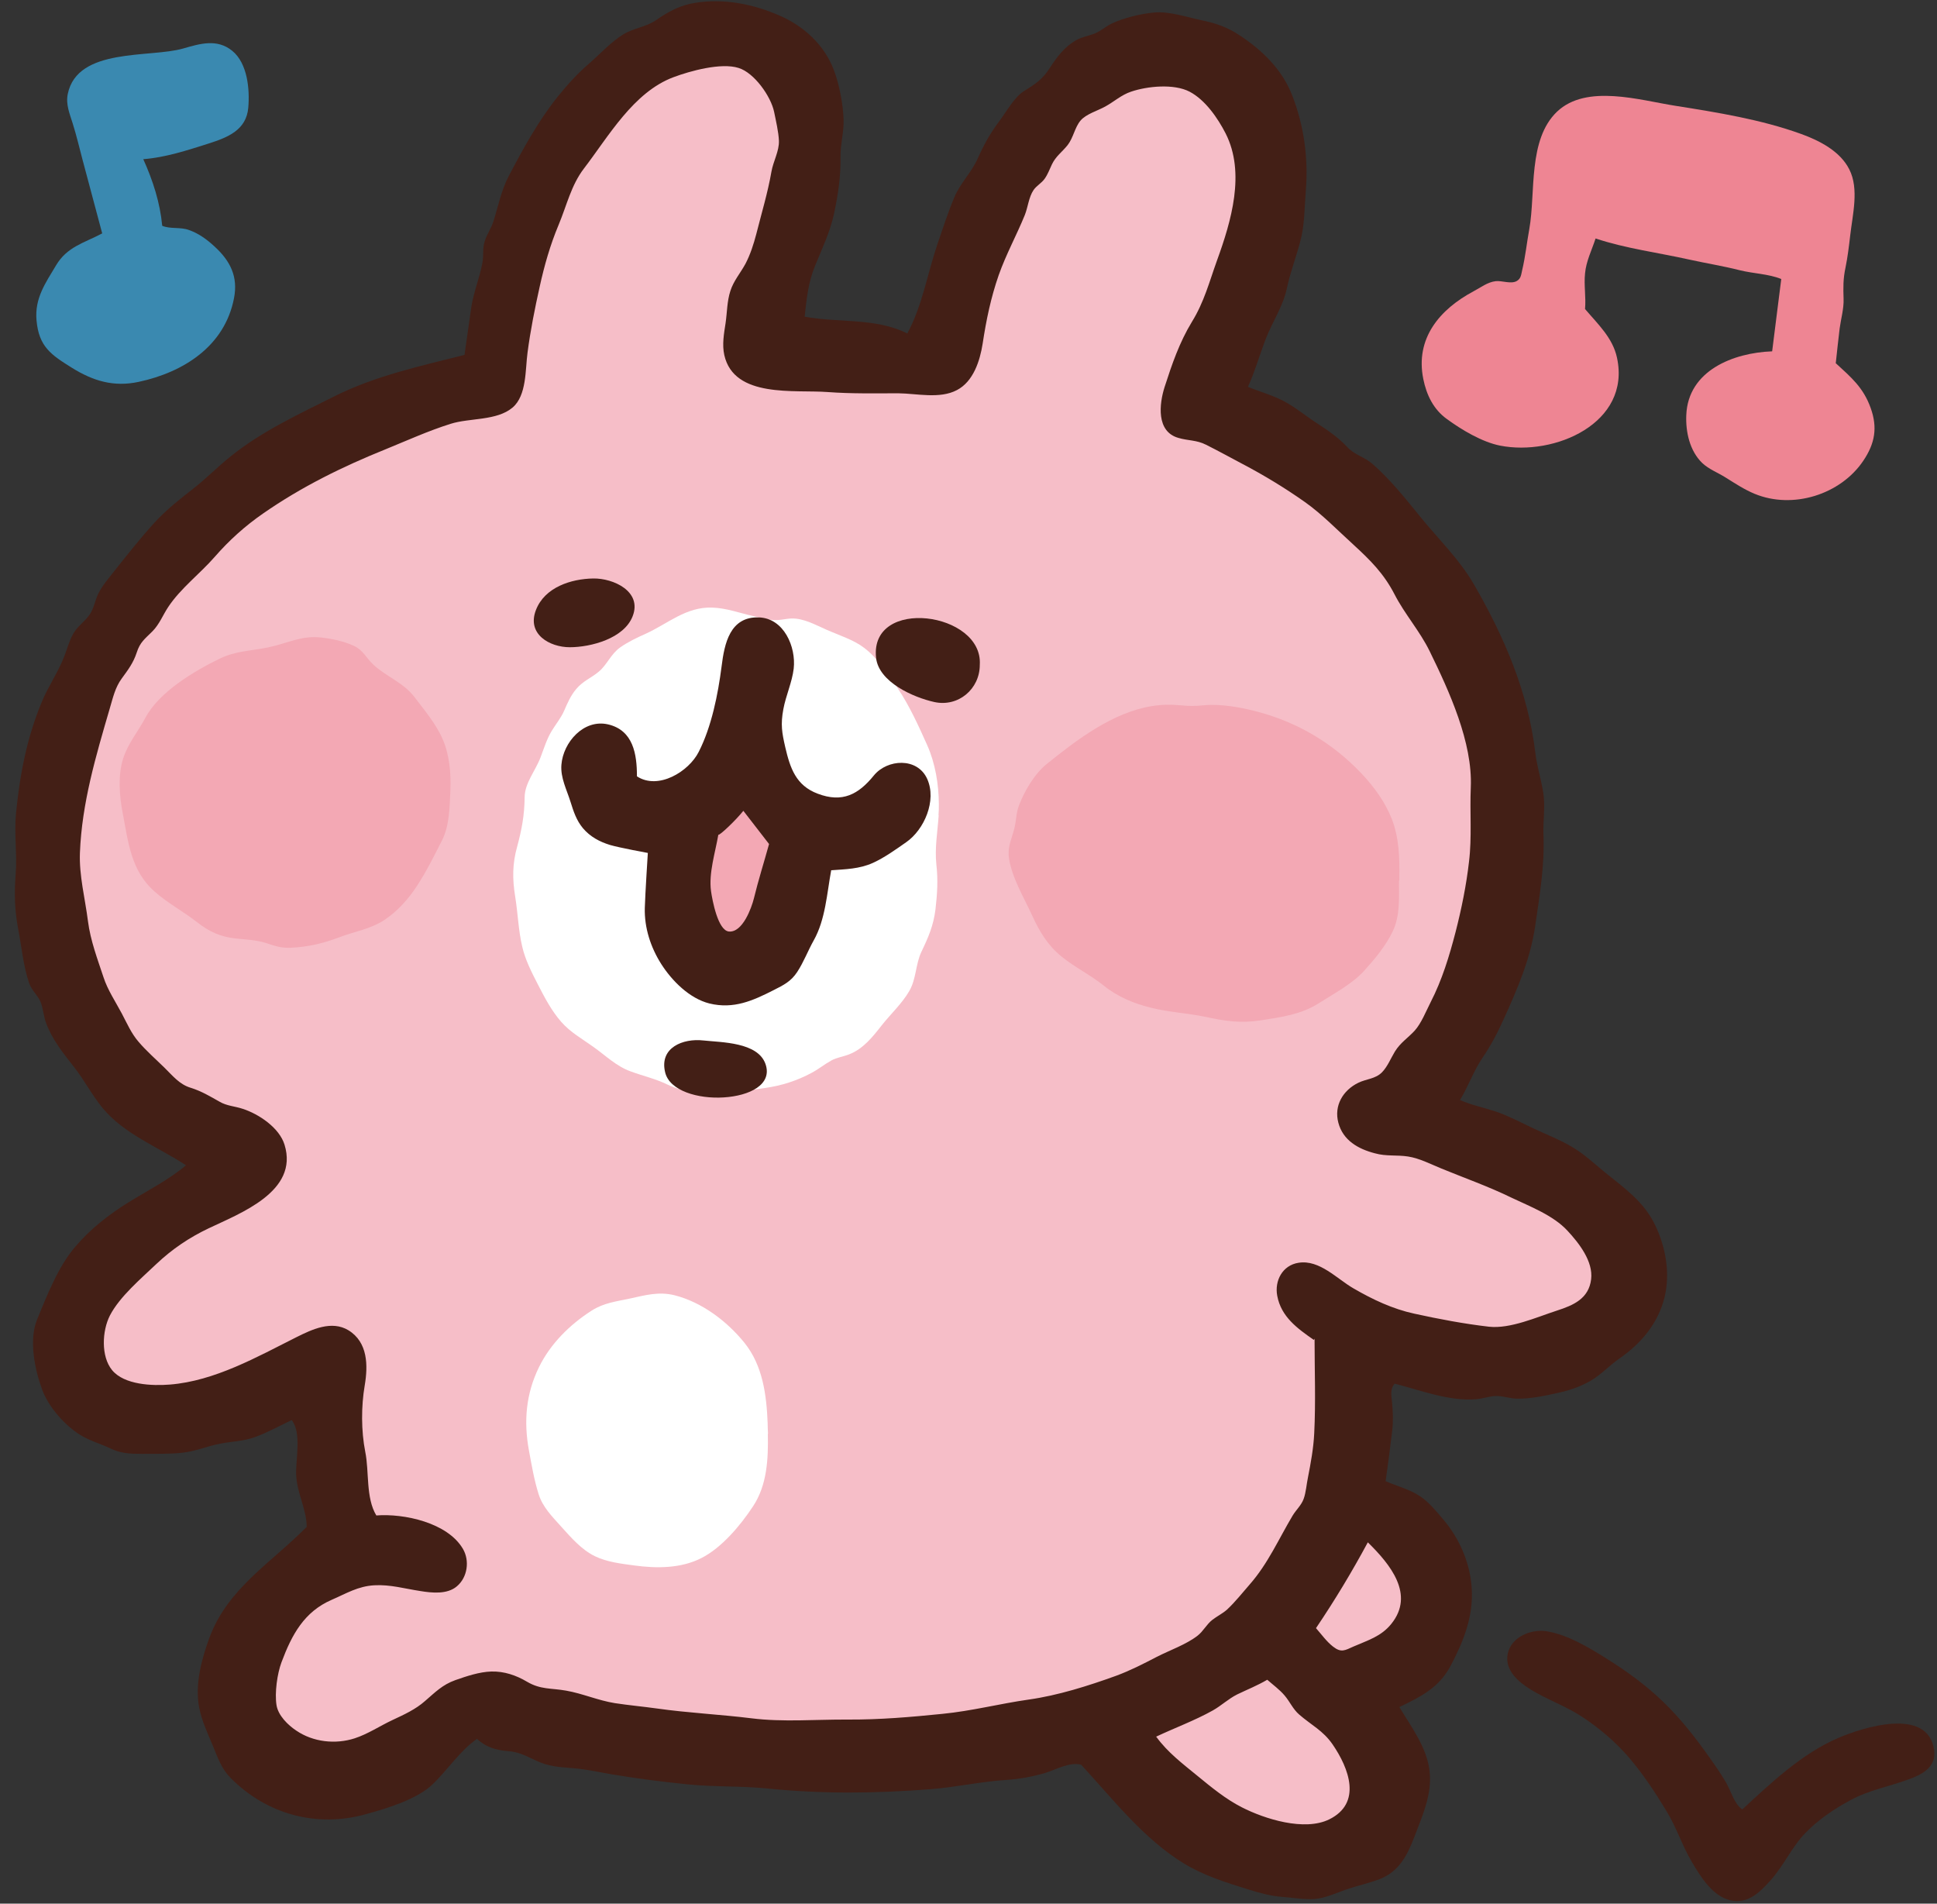 <svg width="115" height="113" viewBox="0 0 115 113" fill="none" xmlns="http://www.w3.org/2000/svg">
<rect x="0" y="0" width="115" height="113" fill="#333333" stroke="none"/>
<g clip-path="url(#clip0_896_2240)">
<path d="M108.998 21.566C109.92 22.414 110.63 23.007 111.065 24.226C111.478 25.382 111.319 26.315 110.63 27.343C109.273 29.367 106.432 30.247 104.175 29.314C103.56 29.06 103.019 28.7 102.457 28.35C101.991 28.053 101.461 27.862 101.058 27.481C100.316 26.76 100.072 25.636 100.115 24.64C100.221 21.99 102.913 20.94 105.213 20.855C105.394 19.446 105.563 18.036 105.754 16.562C104.991 16.255 104.111 16.244 103.295 16.043C102.298 15.789 101.291 15.63 100.284 15.407C98.44 14.994 96.511 14.75 94.73 14.156C94.507 14.845 94.168 15.502 94.104 16.234C94.03 16.944 94.168 17.622 94.104 18.343C94.868 19.244 95.748 20.05 96.002 21.237C96.839 25.127 92.281 27.088 89.059 26.452C87.988 26.24 86.769 25.509 85.9 24.873C85.105 24.301 84.691 23.442 84.501 22.498C84.013 20.082 85.476 18.364 87.479 17.294C87.903 17.071 88.317 16.743 88.804 16.69C89.165 16.647 89.716 16.88 90.055 16.679C90.309 16.531 90.309 16.297 90.373 16.032C90.564 15.227 90.649 14.389 90.797 13.584C91.179 11.432 90.702 8.294 92.44 6.63C94.189 4.966 97.369 5.952 99.468 6.28C101.949 6.672 104.577 7.096 106.941 7.955C108.023 8.347 109.252 8.973 109.793 10.054C110.386 11.22 109.984 12.746 109.846 13.987C109.772 14.623 109.697 15.248 109.57 15.873C109.422 16.562 109.432 17.061 109.454 17.75C109.475 18.322 109.295 18.937 109.22 19.499C109.136 20.198 109.061 20.898 108.987 21.587L108.998 21.566Z" fill="#EE8593"/>
<path d="M6.069 13.859C5.677 12.407 5.295 10.944 4.903 9.492C4.712 8.771 4.543 8.05 4.32 7.34C4.14 6.757 3.896 6.206 4.023 5.58C4.596 2.792 8.921 3.45 10.882 2.877C11.878 2.591 12.885 2.284 13.786 3.015C14.698 3.757 14.835 5.305 14.74 6.397C14.623 7.722 13.521 8.156 12.397 8.517C11.125 8.919 9.853 9.343 8.507 9.449C9.09 10.743 9.504 12.046 9.631 13.403C10.108 13.605 10.691 13.467 11.2 13.647C11.783 13.848 12.281 14.209 12.726 14.622C13.669 15.481 14.146 16.414 13.892 17.707C13.341 20.548 10.903 22.096 8.232 22.668C6.748 22.986 5.528 22.615 4.267 21.831C3.027 21.057 2.306 20.58 2.168 19.011C2.052 17.718 2.688 16.817 3.324 15.757C3.981 14.643 4.998 14.421 6.058 13.859H6.069Z" fill="#3A89B0"/>
<path d="M103.455 107.395C105.151 105.827 106.985 104.088 109.136 103.166C110.567 102.551 114.458 101.29 114.829 103.876C114.977 104.904 114.097 105.35 113.281 105.636C112.126 106.06 110.96 106.261 109.868 106.855C108.914 107.364 107.96 108.01 107.207 108.784C106.38 109.632 105.914 110.724 105.13 111.604C104.483 112.325 103.773 113.045 102.723 112.802C101.663 112.547 100.964 111.402 100.444 110.522C99.861 109.537 99.522 108.445 98.918 107.47C98.25 106.367 97.519 105.265 96.681 104.29C95.886 103.378 94.953 102.583 93.936 101.915C92.96 101.268 91.858 100.897 90.862 100.283C90.13 99.827 89.314 99.127 89.515 98.163C89.738 97.145 90.925 96.679 91.858 96.838C93.098 97.05 94.338 97.802 95.388 98.459C96.596 99.212 97.741 100.049 98.769 101.046C99.776 102.021 100.624 103.102 101.43 104.237C101.801 104.756 102.161 105.275 102.479 105.816C102.766 106.314 102.957 107.067 103.423 107.395H103.455Z" fill="#431F16"/>
<path d="M94.009 72.182C92.96 71.058 91.571 70.539 90.278 69.913C88.868 69.235 87.469 68.737 86.048 68.153C85.328 67.857 84.649 67.507 83.79 67.369C83.154 67.252 82.518 67.337 81.946 67.21C80.854 66.924 80.748 66.5 80.695 66.32C80.579 65.652 81.151 65.451 81.522 65.344C82.667 65.111 83.366 64.253 83.896 63.118C84.119 62.747 84.596 62.461 84.914 62.08C85.455 61.475 85.73 60.765 86.07 60.097C86.843 58.603 87.31 57.013 87.659 55.656C88.285 53.228 88.677 50.875 88.592 48.458C88.592 47.886 88.592 47.356 88.603 46.815C88.73 43.9 87.341 40.794 86.027 38.112C85.433 36.872 84.532 35.865 83.928 34.71C83.186 33.279 82.264 32.357 81.204 31.403C80.229 30.512 79.275 29.537 78.194 28.763C76.773 27.745 75.151 26.823 73.54 25.986C73.095 25.742 72.628 25.498 72.162 25.255C71.409 24.873 70.879 24.915 70.243 24.746C70.159 24.629 70.127 24.078 70.349 23.399C70.731 22.244 71.155 20.93 71.844 19.806C72.66 18.47 72.968 17.251 73.455 15.916C74.494 13.054 75.257 10.033 73.9 7.361C73.381 6.344 72.491 4.987 71.208 4.319C69.735 3.556 67.678 3.916 66.703 4.255C66.173 4.436 65.76 4.711 65.399 4.955C64.159 5.75 63.099 5.782 62.537 7.436C62.41 7.785 62.314 7.902 62.071 8.146C61.657 8.474 61.201 9.322 60.947 9.884C60.724 10.086 60.502 10.245 60.269 10.584C59.855 11.177 59.813 11.76 59.622 12.312C59.124 13.531 58.498 14.654 58.053 15.937C57.513 17.474 57.237 18.979 57.035 20.23C56.887 21.173 56.58 21.841 56.188 22.043C55.52 22.382 54.195 22.064 53.315 22.085C51.47 22.127 49.743 22.032 47.898 21.968C44.771 21.915 43.838 21.693 44.336 19.435C44.432 18.863 44.421 18.216 44.57 17.707C44.729 17.273 45.132 16.774 45.375 16.297C45.831 15.492 46.128 14.23 46.393 13.213C46.637 12.312 46.88 11.389 47.039 10.446C47.199 9.778 47.538 9.174 47.506 8.347C47.41 6.185 46.404 3.641 44.188 2.835C42.566 2.326 40.171 3.142 39.471 3.407C37.181 4.266 35.708 6.322 34.404 8.135C34.118 8.527 33.853 8.898 33.588 9.248C32.931 10.107 32.602 11.029 32.284 11.909C31.659 13.531 31.139 14.792 30.726 16.774C30.376 18.343 30.132 19.626 29.984 20.792C29.857 21.449 29.941 22.827 29.539 23.23C28.818 23.76 27.238 23.58 26.305 23.951C22.394 25.339 17.846 27.29 14.825 29.431C13.214 30.48 12.048 31.922 10.681 33.279C10.045 33.894 9.388 34.53 8.858 35.314C8.561 35.706 8.381 36.268 8.073 36.565C7.554 37.063 7.162 37.381 6.822 38.346C6.695 38.748 6.483 39.024 6.133 39.49C5.646 40.148 5.444 40.837 5.275 41.441C4.183 45.246 2.794 49.55 3.685 53.631C4.013 56.165 4.702 58.645 6.027 60.776C6.515 61.91 7.384 63.044 8.338 63.871C9.165 64.602 9.61 65.397 10.861 65.811C11.338 65.959 11.815 66.235 12.313 66.521C12.917 66.871 13.394 66.903 13.935 67.051C14.677 67.295 15.44 67.888 15.578 68.334C16.151 69.606 13.903 70.804 11.751 71.736C10.257 72.436 9.038 73.358 7.893 74.471C7.003 75.298 5.889 76.326 5.296 77.482C4.617 78.785 4.533 80.895 5.571 82.156C6.706 83.545 8.911 83.587 10.119 83.481C13.066 83.227 15.642 81.775 18.111 80.545C18.8 80.195 19.564 79.856 19.945 80.079C20.115 80.185 20.571 80.46 20.306 82.019C20.062 83.471 20.073 85.071 20.348 86.428C20.412 86.757 20.444 87.17 20.465 87.594C20.518 88.559 20.581 89.661 21.164 90.615C21.419 91.039 21.885 91.283 22.373 91.241C23.793 91.135 25.754 91.654 26.284 92.576C26.38 92.746 26.348 93.043 26.21 93.159C26.157 93.202 25.934 93.276 25.065 93.149C24.832 93.117 24.599 93.064 24.366 93.022C22.33 92.523 20.889 92.831 19.108 93.764C16.225 95.014 14.762 98.576 15.048 101.396C15.228 102.583 16.214 103.41 16.787 103.791C18.09 104.671 19.871 104.904 21.376 104.406C22.267 104.12 22.988 103.632 23.772 103.261C24.482 102.933 25.288 102.562 25.998 101.936C26.475 101.502 26.92 101.088 27.376 100.94C28.436 100.527 29.464 100.251 30.546 100.94C31.637 101.565 32.326 101.47 33.302 101.629C34.277 101.799 35.188 102.233 36.217 102.371C38.941 102.774 41.644 102.986 44.368 103.272C45.746 103.442 47.124 103.41 48.46 103.378C50.983 103.378 53.622 103.293 55.997 103.018C57.778 102.848 59.442 102.403 61.17 102.17C64.53 101.64 67.116 100.601 69.925 99.17C70.551 98.894 71.25 98.576 71.833 98.12C72.236 97.823 72.427 97.463 72.703 97.188C73.635 96.657 74.43 95.735 75.109 94.908C76.391 93.488 76.964 91.887 77.971 90.382C78.501 89.81 78.798 88.75 78.861 87.955C79.476 85.283 79.275 82.209 79.275 79.464C79.275 79.04 79.063 78.637 78.724 78.393C77.78 77.725 76.847 77.09 77.144 76.242C77.165 76.21 77.197 76.178 77.271 76.167C77.928 76.104 78.989 77.174 79.699 77.535C82.402 79.22 85.624 79.602 88.232 79.962C89.822 80.132 91.359 79.432 92.801 78.955C96.267 78.033 96.659 74.747 93.998 72.097L94.009 72.182Z" fill="#F6BEC8"/>
<path d="M78.598 101.269C78.386 101.11 78.185 100.961 77.994 100.792C77.75 100.548 77.549 100.124 77.273 99.806C76.891 99.35 76.51 99.085 76.118 98.746C75.694 98.375 75.079 98.311 74.591 98.597C74.082 98.894 73.446 99.149 72.895 99.424C72.302 99.71 71.899 100.103 71.39 100.399C70.775 100.739 70.107 101.035 69.397 101.343C68.973 101.523 68.528 101.714 68.104 101.926C65.994 103.24 68.909 105.244 69.927 106.134C70.892 106.919 71.856 107.777 73.15 108.445C75.195 109.558 80.146 110.83 81.344 107.046C81.842 104.735 80.273 102.413 78.619 101.269H78.598Z" fill="#F6BEC8"/>
<path d="M82.117 90.626C81.534 90.022 80.442 90.192 80.061 90.944C79.117 92.704 78.131 94.326 77.05 95.916C76.319 97.05 77.548 98.004 78.322 98.757C79.371 99.626 80.304 99.212 81.279 98.757C83.516 98.036 85.265 95.767 84.12 93.276C83.654 92.206 82.806 91.294 82.117 90.615V90.626Z" fill="#F6BEC8"/>
<path d="M45.586 85.114C45.618 86.598 45.544 88.156 44.706 89.418C43.975 90.531 42.841 91.888 41.632 92.492C40.424 93.107 38.972 93.107 37.657 92.926C36.873 92.82 36.035 92.725 35.315 92.375C34.52 91.983 33.916 91.283 33.333 90.637C32.792 90.032 32.219 89.471 31.976 88.686C31.711 87.849 31.562 86.959 31.403 86.1C31.085 84.372 31.223 82.729 32.007 81.139C32.686 79.761 33.831 78.627 35.124 77.8C35.855 77.334 36.576 77.259 37.413 77.079C38.325 76.878 39.12 76.655 40.053 76.888C41.675 77.302 43.159 78.425 44.198 79.708C45.289 81.065 45.512 82.814 45.576 84.499C45.576 84.701 45.586 84.902 45.597 85.114H45.586Z" fill="white"/>
<path d="M86.685 65.302C87.395 65.609 88.095 65.747 88.837 65.991C89.6 66.256 90.31 66.638 91.031 66.977C91.816 67.348 92.621 67.655 93.363 68.1C94.063 68.514 94.667 69.086 95.303 69.606C96.469 70.549 97.603 71.333 98.271 72.733C98.896 74.036 99.172 75.595 98.822 77.015C98.441 78.552 97.434 79.75 96.162 80.63C95.557 81.043 95.07 81.594 94.434 81.965C93.808 82.326 93.13 82.548 92.43 82.697C91.667 82.866 90.851 83.036 90.077 83.025C89.653 83.025 89.261 82.866 88.847 82.866C88.455 82.866 88.052 83.025 87.65 83.057C86.049 83.195 84.342 82.527 82.805 82.135C82.519 82.432 82.604 82.866 82.646 83.237C82.699 83.81 82.721 84.329 82.657 84.912C82.54 85.919 82.403 86.926 82.265 87.923C82.911 88.209 83.728 88.421 84.321 88.824C84.841 89.174 85.317 89.757 85.71 90.223C86.653 91.336 87.279 92.788 87.374 94.251C87.491 95.936 86.886 97.452 86.112 98.904C85.424 100.187 84.353 100.717 83.081 101.332C83.791 102.519 84.703 103.706 84.872 105.116C85.042 106.494 84.448 107.777 83.971 109.038C83.547 110.141 83.06 111.105 81.894 111.551C81.258 111.794 80.59 111.932 79.943 112.155C79.328 112.367 78.692 112.674 78.046 112.727C77.452 112.77 76.742 112.642 76.127 112.6C75.406 112.547 74.707 112.346 74.028 112.134C72.746 111.731 71.463 111.328 70.308 110.628C67.901 109.165 66.078 106.802 64.191 104.756C63.523 104.565 62.675 105.053 62.05 105.243C61.297 105.466 60.534 105.604 59.75 105.657C58.245 105.752 56.75 106.091 55.234 106.208C51.969 106.462 48.81 106.494 45.556 106.166C43.987 106.007 42.419 106.081 40.85 105.922C39.344 105.773 37.818 105.572 36.334 105.328C35.592 105.201 34.85 105.031 34.108 104.968C33.408 104.904 32.783 104.894 32.105 104.629C31.426 104.353 30.928 104.003 30.186 103.95C29.476 103.897 28.861 103.728 28.32 103.219C27.313 103.918 26.592 105.042 25.691 105.911C24.759 106.812 22.956 107.353 21.716 107.692C18.801 108.508 15.844 107.703 13.703 105.551C13.151 105 12.939 104.364 12.643 103.643C12.335 102.901 11.975 102.148 11.826 101.364C11.561 99.996 11.964 98.491 12.441 97.198C13.522 94.283 16.13 92.746 18.208 90.636C18.208 89.597 17.625 88.633 17.582 87.531C17.55 86.619 17.921 85.05 17.317 84.297C16.596 84.637 15.897 85.029 15.144 85.304C14.444 85.559 13.777 85.559 13.066 85.697C12.293 85.845 11.614 86.153 10.809 86.237C10.014 86.322 9.219 86.29 8.424 86.301C7.713 86.301 7.162 86.28 6.516 85.962C5.933 85.686 5.297 85.516 4.745 85.167C3.834 84.594 2.89 83.524 2.509 82.506C2.063 81.297 1.703 79.549 2.201 78.329C2.784 76.909 3.463 75.171 4.47 74.005C5.36 72.955 6.473 72.086 7.639 71.365C8.773 70.665 10.045 70.019 11.042 69.171C9.367 68.069 7.364 67.326 6.07 65.747C5.456 64.994 5.01 64.125 4.406 63.351C3.749 62.514 3.102 61.719 2.731 60.712C2.583 60.309 2.562 59.843 2.403 59.461C2.233 59.069 1.883 58.793 1.735 58.369C1.385 57.373 1.279 56.164 1.078 55.126C0.866 54.034 0.844 53.027 0.929 51.914C1.025 50.695 0.834 49.497 0.95 48.278C1.184 45.956 1.586 43.815 2.487 41.653C2.869 40.731 3.452 39.904 3.813 38.971C3.982 38.536 4.099 38.081 4.321 37.667C4.586 37.169 5.032 36.914 5.339 36.459C5.572 36.098 5.646 35.642 5.827 35.261C6.06 34.773 6.42 34.37 6.749 33.946C7.533 32.961 8.318 31.964 9.166 31.031C9.865 30.268 10.671 29.632 11.487 28.996C12.271 28.381 12.95 27.682 13.724 27.067C15.558 25.593 17.741 24.586 19.829 23.537C22.278 22.307 24.939 21.735 27.578 21.067C27.716 20.124 27.843 19.18 27.981 18.237C28.119 17.336 28.469 16.509 28.638 15.619C28.723 15.184 28.638 14.739 28.776 14.325C28.903 13.912 29.168 13.552 29.295 13.138C29.582 12.227 29.762 11.294 30.207 10.446C31.066 8.813 31.956 7.181 33.111 5.739C33.673 5.04 34.278 4.372 34.956 3.789C35.602 3.227 36.27 2.496 36.991 2.05C37.617 1.658 38.337 1.616 38.942 1.202C39.684 0.683 40.394 0.301 41.295 0.164C43.012 -0.101 44.708 0.238 46.288 0.927C47.708 1.542 48.927 2.644 49.499 4.139C49.828 5.008 50.051 6.153 50.082 7.075C50.114 7.817 49.892 8.538 49.902 9.29C49.923 10.467 49.754 11.569 49.51 12.714C49.277 13.774 48.81 14.76 48.397 15.757C47.984 16.764 47.888 17.728 47.772 18.799C49.775 19.17 52.001 18.852 53.867 19.795C54.746 18.173 55.043 16.329 55.626 14.58C55.955 13.615 56.273 12.629 56.665 11.697C57.015 10.87 57.662 10.255 58.033 9.439C58.393 8.633 58.775 7.923 59.315 7.213C59.739 6.651 60.206 5.782 60.789 5.411C61.467 4.987 61.891 4.722 62.336 4.022C62.76 3.365 63.206 2.771 63.905 2.379C64.266 2.178 64.626 2.135 64.997 1.987C65.368 1.838 65.654 1.563 66.014 1.393C66.714 1.065 67.711 0.821 68.474 0.747C69.407 0.651 70.435 1.012 71.336 1.202C72.237 1.393 72.852 1.605 73.626 2.114C74.961 3.004 76.117 4.128 76.71 5.644C77.42 7.446 77.685 9.407 77.526 11.326C77.442 12.343 77.463 13.382 77.187 14.368C76.933 15.322 76.594 16.191 76.392 17.156C76.17 18.184 75.544 19.106 75.162 20.081C74.791 21.046 74.516 22.021 74.092 22.965C74.844 23.272 75.714 23.505 76.413 23.919C77.039 24.279 77.611 24.756 78.226 25.148C78.862 25.562 79.477 25.986 79.996 26.547C80.431 27.014 80.993 27.109 81.491 27.544C82.519 28.445 83.399 29.537 84.257 30.597C85.349 31.954 86.621 33.162 87.501 34.678C89.303 37.794 90.713 41.059 91.148 44.653C91.243 45.479 91.498 46.253 91.625 47.059C91.752 47.875 91.603 48.723 91.635 49.55C91.71 51.394 91.413 53.112 91.148 54.945C90.861 56.917 90.109 58.656 89.293 60.458C88.911 61.306 88.529 62.037 88.01 62.8C87.48 63.585 87.173 64.486 86.685 65.291V65.302ZM78.003 79.538C77.028 78.859 76.064 78.171 75.83 76.92C75.661 76.029 76.138 75.107 77.092 74.959C78.343 74.757 79.381 75.923 80.367 76.485C81.501 77.142 82.689 77.704 83.971 77.98C85.413 78.298 86.929 78.584 88.402 78.754C89.664 78.891 91.222 78.192 92.43 77.799C93.416 77.481 94.328 77.089 94.466 75.934C94.593 74.874 93.745 73.793 93.066 73.061C92.218 72.139 90.84 71.62 89.727 71.09C88.381 70.432 86.961 69.934 85.572 69.362C84.947 69.107 84.279 68.757 83.6 68.651C82.933 68.546 82.307 68.651 81.629 68.461C80.643 68.206 79.731 67.698 79.456 66.638C79.191 65.63 79.731 64.719 80.643 64.274C81.12 64.04 81.66 64.051 82.053 63.648C82.381 63.309 82.572 62.821 82.816 62.419C83.144 61.889 83.579 61.624 83.982 61.189C84.385 60.744 84.66 60.033 84.936 59.493C85.614 58.178 86.049 56.748 86.42 55.316C86.77 53.949 87.056 52.55 87.215 51.151C87.395 49.677 87.257 48.225 87.321 46.741C87.438 44.07 86.038 41.027 84.883 38.663C84.3 37.466 83.399 36.459 82.795 35.282C82.159 34.052 81.374 33.268 80.357 32.335C79.434 31.498 78.48 30.512 77.473 29.802C76.286 28.964 75.046 28.212 73.753 27.533C73.032 27.152 72.322 26.759 71.601 26.399C71.039 26.113 70.541 26.166 69.968 25.996C68.633 25.625 68.824 23.972 69.142 22.975C69.576 21.629 70.021 20.325 70.763 19.106C71.495 17.919 71.792 16.742 72.258 15.449C73.096 13.138 73.954 10.265 72.767 7.923C72.3 7.011 71.558 5.93 70.626 5.442C69.693 4.955 68.113 5.114 67.149 5.442C66.576 5.633 66.142 6.036 65.622 6.322C65.188 6.566 64.478 6.767 64.149 7.16C63.81 7.562 63.725 8.177 63.386 8.612C63.057 9.025 62.686 9.269 62.453 9.757C62.315 10.043 62.209 10.35 62.018 10.615C61.838 10.87 61.531 11.029 61.361 11.283C61.075 11.707 61.032 12.29 60.842 12.767C60.354 13.965 59.729 15.099 59.294 16.329C58.828 17.665 58.552 19 58.34 20.399C58.181 21.417 57.789 22.647 56.814 23.155C55.796 23.696 54.428 23.357 53.337 23.346C51.916 23.346 50.559 23.378 49.139 23.272C47.178 23.124 43.584 23.654 43.002 21.078C42.864 20.452 42.98 19.816 43.076 19.191C43.171 18.555 43.16 17.887 43.362 17.272C43.553 16.668 43.966 16.202 44.263 15.65C44.549 15.099 44.74 14.506 44.899 13.901C45.206 12.682 45.588 11.421 45.8 10.191C45.906 9.577 46.266 8.972 46.245 8.358C46.224 7.838 46.065 7.16 45.959 6.64C45.768 5.718 44.782 4.319 43.849 4.033C42.811 3.704 40.966 4.213 39.98 4.584C37.606 5.474 36.133 8.092 34.67 10.001C33.907 10.997 33.652 12.184 33.164 13.35C32.666 14.537 32.316 15.767 32.041 17.018C31.755 18.3 31.49 19.625 31.32 20.929C31.182 21.936 31.278 23.473 30.43 24.194C29.486 24.989 27.886 24.798 26.751 25.159C25.437 25.572 24.175 26.145 22.904 26.664C20.328 27.703 17.911 28.89 15.621 30.48C14.55 31.222 13.607 32.07 12.748 33.056C11.869 34.063 10.735 34.911 9.992 36.024C9.674 36.501 9.462 37.063 9.049 37.476C8.593 37.932 8.318 38.112 8.116 38.738C7.915 39.352 7.607 39.755 7.236 40.264C6.834 40.805 6.706 41.42 6.516 42.056C5.689 44.886 4.862 47.663 4.745 50.62C4.692 51.977 5.053 53.334 5.222 54.68C5.371 55.836 5.784 56.917 6.145 58.009C6.388 58.761 6.865 59.472 7.236 60.171C7.533 60.733 7.798 61.348 8.222 61.836C8.689 62.387 9.25 62.874 9.759 63.373C10.257 63.86 10.65 64.369 11.318 64.57C11.964 64.772 12.452 65.069 13.035 65.397C13.469 65.652 13.936 65.662 14.413 65.821C15.367 66.129 16.586 66.945 16.893 67.952C17.752 70.729 14.254 72.022 12.388 72.913C11.233 73.464 10.226 74.142 9.293 75.022C8.381 75.891 7.109 76.962 6.526 78.086C6.06 78.997 5.986 80.513 6.653 81.329C7.374 82.209 9.038 82.273 10.088 82.188C12.748 81.976 15.271 80.545 17.593 79.379C18.526 78.912 19.692 78.361 20.688 78.966C21.843 79.676 21.854 81.054 21.653 82.241C21.441 83.481 21.441 84.933 21.684 86.174C21.928 87.361 21.706 88.898 22.342 89.958C23.985 89.831 26.571 90.382 27.483 91.94C27.896 92.64 27.758 93.636 27.122 94.166C26.55 94.654 25.638 94.558 24.939 94.442C24.027 94.304 23.169 94.05 22.225 94.103C21.25 94.156 20.561 94.59 19.702 94.961C18.059 95.671 17.328 97.028 16.713 98.671C16.459 99.35 16.3 100.484 16.416 101.215C16.512 101.83 17.095 102.403 17.593 102.731C18.589 103.41 19.914 103.558 21.059 103.187C21.843 102.933 22.564 102.445 23.317 102.095C23.995 101.777 24.674 101.47 25.235 100.972C25.84 100.452 26.264 100.007 27.038 99.731C27.705 99.498 28.458 99.244 29.168 99.222C29.931 99.201 30.642 99.445 31.288 99.827C32.094 100.304 32.719 100.198 33.61 100.357C34.585 100.526 35.507 100.94 36.504 101.099C37.33 101.226 38.168 101.3 39.005 101.417C40.871 101.682 42.747 101.767 44.623 102C46.489 102.233 48.439 102.063 50.316 102.074C52.224 102.085 54.068 101.926 55.955 101.735C57.693 101.565 59.358 101.131 61.075 100.887C62.813 100.643 64.615 100.071 66.258 99.477C67.096 99.169 67.88 98.767 68.675 98.353C69.438 97.961 70.424 97.622 71.103 97.092C71.442 96.827 71.633 96.424 71.972 96.159C72.258 95.936 72.576 95.788 72.852 95.544C73.339 95.088 73.763 94.548 74.198 94.05C75.279 92.82 75.915 91.357 76.742 89.969C76.954 89.619 77.261 89.354 77.399 88.972C77.537 88.591 77.569 88.103 77.654 87.7C77.823 86.831 77.982 85.972 78.025 85.092C78.12 83.216 78.046 81.34 78.046 79.464L78.003 79.538ZM68.654 103.102C69.322 104.024 70.223 104.703 71.103 105.424C71.93 106.102 72.767 106.791 73.721 107.279C75.088 107.978 77.442 108.72 78.915 107.999C80.876 107.035 80.092 104.968 79.116 103.547C78.555 102.731 77.855 102.403 77.134 101.777C76.763 101.459 76.583 101.014 76.265 100.643C75.968 100.293 75.587 100.018 75.237 99.71C74.664 100.049 74.049 100.293 73.456 100.579C72.926 100.844 72.513 101.247 72.004 101.533C70.944 102.127 69.735 102.572 68.633 103.092L68.654 103.102ZM81.205 91.559C80.251 93.329 79.254 94.982 78.131 96.647C78.449 97.007 78.756 97.442 79.138 97.739C79.625 98.12 79.837 97.972 80.357 97.739C81.205 97.368 82 97.145 82.604 96.392C84.014 94.643 82.53 92.852 81.215 91.559H81.205Z" fill="#431F16"/>
<path d="M55.73 48.384C55.666 49.37 55.486 50.335 55.592 51.32C55.698 52.232 55.645 53.069 55.539 53.981C55.422 54.935 55.115 55.645 54.702 56.504C54.352 57.246 54.405 58.094 53.991 58.815C53.567 59.557 52.889 60.182 52.359 60.85C51.818 61.539 51.257 62.26 50.409 62.588C50.059 62.726 49.688 62.769 49.359 62.949C48.956 63.171 48.596 63.468 48.193 63.68C47.334 64.147 46.402 64.444 45.437 64.581C43.656 64.836 41.292 65.186 39.628 64.38C38.907 64.03 38.176 63.871 37.434 63.596C36.586 63.288 35.961 62.663 35.229 62.143C34.551 61.656 33.883 61.295 33.321 60.659C32.738 59.991 32.335 59.218 31.932 58.433C31.561 57.712 31.18 56.97 31 56.175C30.777 55.221 30.745 54.193 30.586 53.218C30.417 52.168 30.417 51.278 30.703 50.26C30.978 49.243 31.137 48.384 31.148 47.335C31.148 46.487 31.795 45.745 32.091 44.96C32.293 44.43 32.462 43.868 32.759 43.381C33.003 42.978 33.3 42.628 33.491 42.194C33.681 41.759 33.872 41.303 34.201 40.911C34.604 40.423 35.091 40.254 35.547 39.872C36.045 39.459 36.257 38.833 36.819 38.431C37.285 38.102 37.826 37.847 38.346 37.614C39.649 37.021 40.731 36.014 42.278 36.067C43.105 36.088 43.932 36.395 44.737 36.575C45.087 36.65 45.448 36.756 45.808 36.798C46.232 36.851 46.571 36.734 46.985 36.713C47.716 36.692 48.437 37.105 49.094 37.392C49.815 37.71 50.674 37.975 51.299 38.452C52.115 39.067 52.751 40.042 53.313 40.879C54.002 41.907 54.543 43.105 55.051 44.239C55.529 45.321 55.73 46.54 55.74 47.727C55.74 47.95 55.74 48.172 55.719 48.395L55.73 48.384Z" fill="white"/>
<path d="M83.057 52.296C83.057 53.303 83.131 54.352 82.686 55.285C82.272 56.154 81.615 56.938 80.969 57.649C80.279 58.401 79.177 58.995 78.308 59.546C77.269 60.214 76.093 60.373 74.884 60.564C73.644 60.755 72.764 60.617 71.577 60.362C70.506 60.14 69.404 60.087 68.344 59.822C67.337 59.578 66.362 59.175 65.545 58.518C64.74 57.871 63.817 57.426 63.022 56.779C62.196 56.112 61.708 55.285 61.273 54.331C60.786 53.271 60.086 52.115 59.906 50.96C59.8 50.282 60.054 49.836 60.213 49.211C60.341 48.734 60.319 48.267 60.5 47.801C60.828 46.943 61.422 45.935 62.143 45.352C63.934 43.911 66.043 42.3 68.365 41.918C68.927 41.823 69.499 41.812 70.072 41.865C70.633 41.918 70.92 41.918 71.481 41.865C72.478 41.77 73.729 41.992 74.693 42.257C77.068 42.893 79.135 44.123 80.831 45.914C81.583 46.709 82.23 47.6 82.633 48.617C83.067 49.73 83.099 50.939 83.078 52.115C83.078 52.168 83.078 52.221 83.078 52.274L83.057 52.296Z" fill="#F3A8B4"/>
<path d="M26.738 46.942C26.696 47.896 26.686 48.998 26.251 49.868C25.784 50.79 25.318 51.733 24.746 52.602C24.247 53.366 23.622 54.065 22.859 54.585C22.011 55.157 21.057 55.284 20.124 55.645C19.17 56.005 18.269 56.217 17.241 56.26C16.658 56.281 16.34 56.154 15.81 55.984C15.216 55.793 14.601 55.772 13.986 55.708C13.096 55.613 12.418 55.306 11.718 54.754C10.891 54.108 9.948 53.609 9.163 52.91C7.775 51.68 7.616 49.995 7.287 48.278C7.086 47.249 6.99 46.009 7.319 45.002C7.605 44.122 8.209 43.401 8.633 42.606C9.45 41.069 11.517 39.84 13.043 39.098C13.997 38.631 14.909 38.642 15.916 38.43C17.061 38.197 17.887 37.699 19.106 37.847C19.732 37.921 20.442 38.069 21.025 38.345C21.566 38.6 21.746 39.066 22.17 39.458C22.933 40.168 23.94 40.508 24.597 41.366C25.18 42.129 25.89 42.977 26.272 43.857C26.696 44.822 26.781 45.903 26.738 46.942C26.738 46.942 26.738 46.953 26.738 46.963V46.942Z" fill="#F3A8B4"/>
<path d="M46.169 49.126L44.643 47.154C44.155 46.497 43.095 46.487 42.597 47.144C42.311 47.494 41.802 48.002 41.569 48.193C41.198 48.373 40.922 48.723 40.848 49.147C40.625 50.356 40.233 51.585 40.403 52.91C40.615 54.437 41.166 56.292 42.629 56.43C44.166 56.578 45.12 54.999 45.491 53.483C45.66 52.783 45.862 52.094 46.074 51.373C46.254 50.653 46.71 49.815 46.159 49.147L46.169 49.126Z" fill="#F3A8B4"/>
<path d="M37.815 46.084C39.077 46.91 40.889 45.808 41.483 44.632C42.246 43.137 42.628 41.218 42.84 39.565C43.009 38.197 43.338 36.586 45.066 36.65C46.539 36.703 47.27 38.399 47.122 39.692C47.027 40.497 46.656 41.292 46.507 42.098C46.338 43.01 46.422 43.487 46.624 44.367C46.91 45.586 47.249 46.624 48.543 47.112C50.016 47.674 50.97 47.154 51.882 46.031C52.677 45.056 54.468 44.939 55.051 46.243C55.623 47.525 54.871 49.253 53.8 49.995C53.175 50.43 52.518 50.907 51.818 51.225C51.012 51.585 50.207 51.596 49.348 51.659C49.094 53.027 49.009 54.585 48.309 55.825C47.97 56.429 47.716 57.108 47.334 57.691C46.963 58.263 46.518 58.475 45.935 58.772C44.705 59.398 43.56 59.917 42.119 59.567C40.932 59.27 39.893 58.221 39.257 57.224C38.631 56.239 38.25 55.073 38.282 53.896C38.303 53.101 38.462 50.631 38.462 50.631C38.462 50.631 36.776 50.324 36.204 50.154C35.589 49.963 35.038 49.667 34.614 49.168C34.222 48.702 34.052 48.172 33.872 47.599C33.649 46.879 33.268 46.169 33.331 45.395C33.437 44.059 34.656 42.67 36.098 42.999C37.603 43.349 37.815 44.78 37.815 46.073V46.084ZM42.649 49.539C42.469 50.599 42.066 51.829 42.214 52.9C42.288 53.419 42.617 55.232 43.274 55.295C44.09 55.37 44.62 53.886 44.758 53.334C45.023 52.242 45.362 51.182 45.659 50.101C45.097 49.38 44.631 48.766 44.133 48.13C43.677 48.702 42.712 49.614 42.649 49.55V49.539Z" fill="#431F16"/>
<path d="M58.17 39.469C58.17 40.9 56.898 41.981 55.477 41.674C54.226 41.398 52.159 40.487 52.011 39.035C51.64 35.409 58.382 36.321 58.17 39.469Z" fill="#431F16"/>
<path d="M33.831 38.42C32.633 38.42 31.266 37.646 31.817 36.215C32.337 34.858 33.906 34.36 35.22 34.339C36.407 34.318 38.135 35.102 37.562 36.575C37.054 37.901 35.082 38.42 33.821 38.42H33.831Z" fill="#431F16"/>
<path d="M42.967 65.143C41.441 65.239 39.756 64.751 39.491 63.659C39.13 62.186 40.551 61.624 41.759 61.762C42.84 61.879 44.992 61.857 45.448 63.161C45.872 64.38 44.505 65.048 42.967 65.143Z" fill="#431F16"/>
</g>
<defs>
<clipPath id="clip0_896_2240">
<rect width="113.984" height="112.786" fill="white" transform="translate(0.855 0.057)"/>
</clipPath>
</defs>
</svg>

